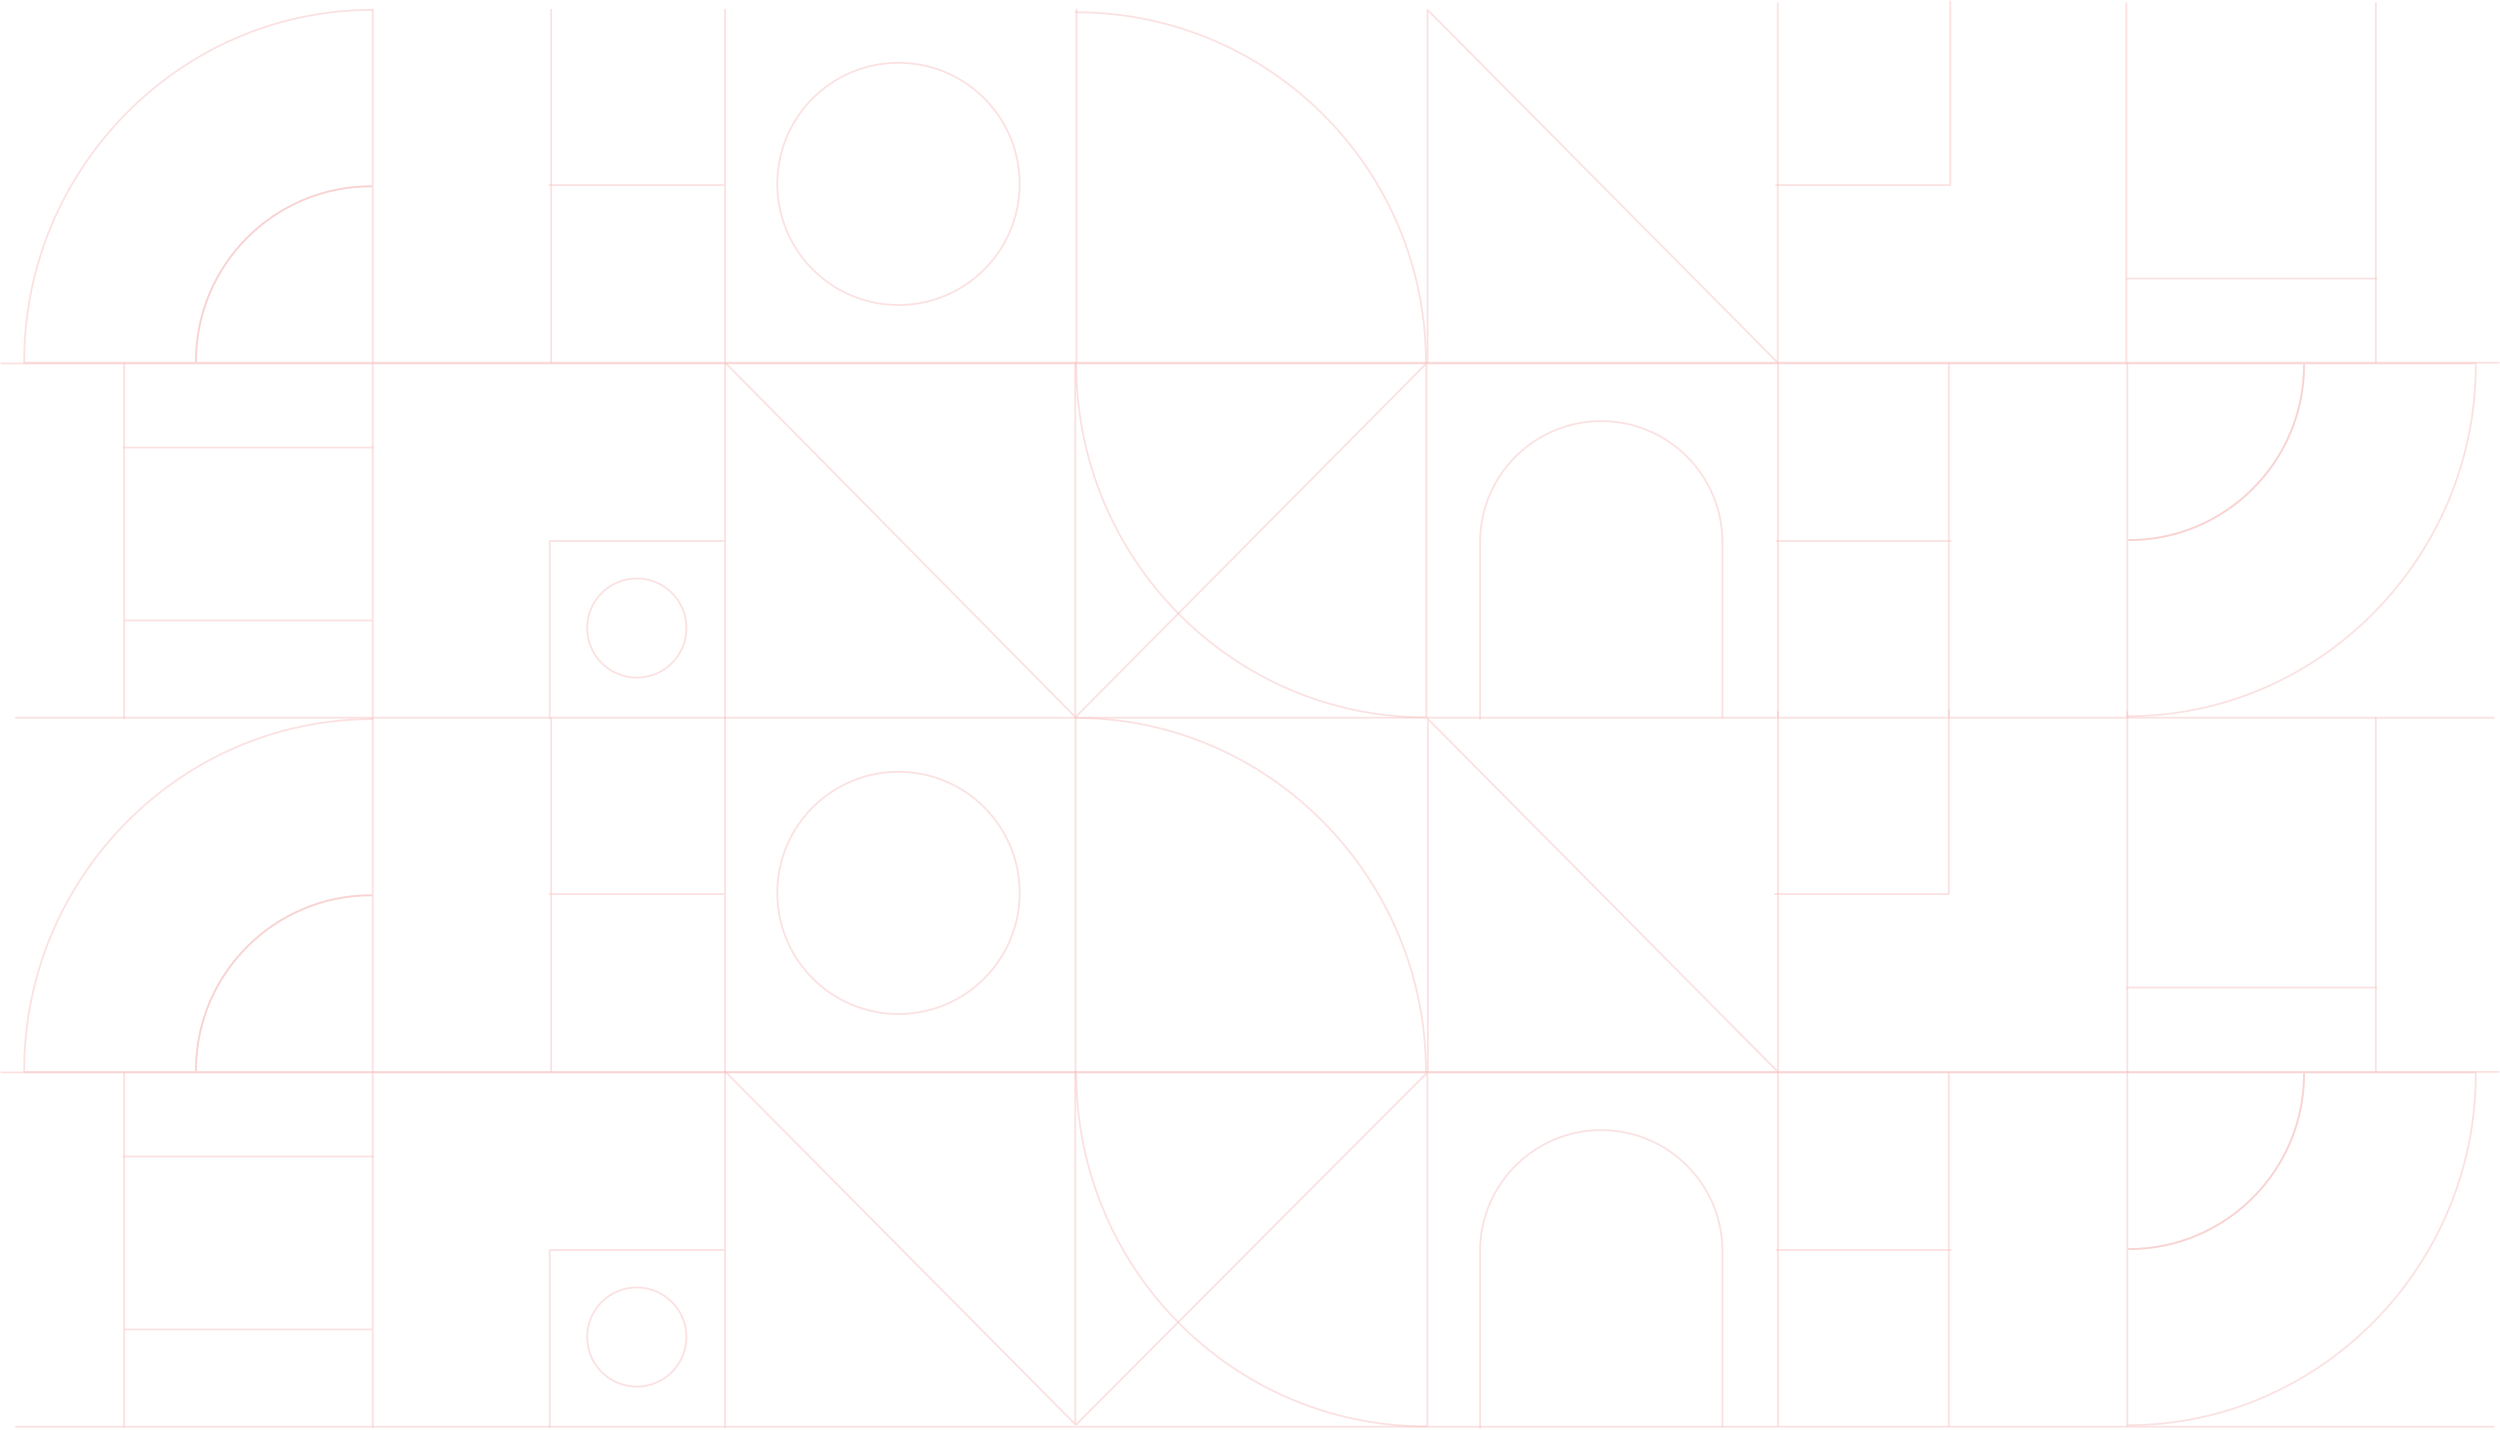 <svg width="1922" height="1099" viewBox="0 0 1922 1099" fill="none" xmlns="http://www.w3.org/2000/svg">
<path d="M18.605 278.853H1911.46H1921" stroke="#F9C5C5" stroke-opacity="0.5" stroke-width="1.4" stroke-miterlimit="10" stroke-linecap="round" stroke-linejoin="round"/>
<path d="M423.733 7.415V278.853" stroke="#F9C5C5" stroke-opacity="0.5" stroke-width="1.4" stroke-miterlimit="10" stroke-linecap="round" stroke-linejoin="round"/>
<path d="M286.552 7.415V278.853" stroke="#F9C5C5" stroke-opacity="0.5" stroke-width="1.4" stroke-miterlimit="10" stroke-linecap="round" stroke-linejoin="round"/>
<path d="M557.431 7.415V278.853" stroke="#F9C5C5" stroke-opacity="0.5" stroke-width="1.4" stroke-miterlimit="10" stroke-linecap="round" stroke-linejoin="round"/>
<path d="M827.578 7.415V278.853" stroke="#F9C5C5" stroke-opacity="0.5" stroke-width="1.4" stroke-miterlimit="10" stroke-linecap="round" stroke-linejoin="round"/>
<path d="M1097.54 278.853V7.598L1366.77 278.853V2.283" stroke="#F9C5C5" stroke-opacity="0.5" stroke-width="1.4" stroke-miterlimit="10" stroke-linecap="round" stroke-linejoin="round"/>
<path d="M1634.72 278.853V2.283" stroke="#F9C5C5" stroke-opacity="0.5" stroke-width="1.4" stroke-miterlimit="10" stroke-linecap="round" stroke-linejoin="round"/>
<path d="M1826.55 278.853V2.283" stroke="#F9C5C5" stroke-opacity="0.5" stroke-width="1.4" stroke-miterlimit="10" stroke-linecap="round" stroke-linejoin="round"/>
<path d="M422.45 142.309H556.147" stroke="#F9C5C5" stroke-opacity="0.5" stroke-width="1.4" stroke-miterlimit="10" stroke-linecap="round" stroke-linejoin="round"/>
<path d="M1365.49 142.309H1499.37V1" stroke="#F9C5C5" stroke-opacity="0.5" stroke-width="1.4" stroke-miterlimit="10" stroke-linecap="round" stroke-linejoin="round"/>
<path d="M150.655 277.753C150.655 203.525 210.993 143.225 285.269 143.225" stroke="#F9C5C5" stroke-opacity="0.5" stroke-width="1.4" stroke-miterlimit="10" stroke-linecap="round" stroke-linejoin="round"/>
<path d="M150.655 277.753C150.655 203.525 210.993 143.225 285.269 143.225" stroke="#F9C5C5" stroke-opacity="0.5" stroke-width="1.4" stroke-miterlimit="10" stroke-linecap="round" stroke-linejoin="round"/>
<path d="M18.605 277.753C18.605 130.029 138.365 7.598 286.184 7.598" stroke="#F9C5C5" stroke-opacity="0.5" stroke-width="1.4" stroke-miterlimit="10" stroke-linecap="round" stroke-linejoin="round"/>
<path d="M690.762 234.499C742.217 234.499 783.929 192.814 783.929 141.392C783.929 89.971 742.217 48.286 690.762 48.286C639.308 48.286 597.596 89.971 597.596 141.392C597.596 192.814 639.308 234.499 690.762 234.499Z" stroke="#F9C5C5" stroke-opacity="0.5" stroke-width="1.4" stroke-miterlimit="10" stroke-linecap="round" stroke-linejoin="round"/>
<path d="M827.027 9.431C975.763 9.431 1096.26 129.846 1096.26 278.486" stroke="#F9C5C5" stroke-opacity="0.5" stroke-width="1.4" stroke-miterlimit="10" stroke-linecap="round" stroke-linejoin="round"/>
<path d="M1826.92 214.155H1635.26" stroke="#F9C5C5" stroke-opacity="0.5" stroke-width="1.4" stroke-miterlimit="10" stroke-linecap="round" stroke-linejoin="round"/>
<path d="M1903.39 279.403H10.537H1" stroke="#F9C5C5" stroke-opacity="0.5" stroke-width="1.4" stroke-miterlimit="10" stroke-linecap="round" stroke-linejoin="round"/>
<path d="M1498.27 551.024V279.403" stroke="#F9C5C5" stroke-opacity="0.5" stroke-width="1.4" stroke-miterlimit="10" stroke-linecap="round" stroke-linejoin="round"/>
<path d="M1635.45 551.024V279.403" stroke="#F9C5C5" stroke-opacity="0.5" stroke-width="1.4" stroke-miterlimit="10" stroke-linecap="round" stroke-linejoin="round"/>
<path d="M1366.95 551.024V279.403" stroke="#F9C5C5" stroke-opacity="0.5" stroke-width="1.4" stroke-miterlimit="10" stroke-linecap="round" stroke-linejoin="round"/>
<path d="M1096.62 551.024V279.403L826.66 551.574" stroke="#F9C5C5" stroke-opacity="0.5" stroke-width="1.4" stroke-miterlimit="10" stroke-linecap="round" stroke-linejoin="round"/>
<path d="M826.66 278.67V551.207L557.431 278.67V552.124" stroke="#F9C5C5" stroke-opacity="0.5" stroke-width="1.4" stroke-miterlimit="10" stroke-linecap="round" stroke-linejoin="round"/>
<path d="M286.552 279.953V552.124" stroke="#F9C5C5" stroke-opacity="0.5" stroke-width="1.4" stroke-miterlimit="10" stroke-linecap="round" stroke-linejoin="round"/>
<path d="M95.451 279.403V552.124" stroke="#F9C5C5" stroke-opacity="0.5" stroke-width="1.4" stroke-miterlimit="10" stroke-linecap="round" stroke-linejoin="round"/>
<path d="M1499.55 415.946H1365.85" stroke="#F9C5C5" stroke-opacity="0.5" stroke-width="1.4" stroke-miterlimit="10" stroke-linecap="round" stroke-linejoin="round"/>
<path d="M556.331 415.946H422.633V552.123" stroke="#F9C5C5" stroke-opacity="0.5" stroke-width="1.4" stroke-miterlimit="10" stroke-linecap="round" stroke-linejoin="round"/>
<path d="M1771.35 280.686C1771.35 354.914 1711.01 415.213 1636.73 415.213" stroke="#F9C5C5" stroke-opacity="0.5" stroke-width="1.4" stroke-miterlimit="10" stroke-linecap="round" stroke-linejoin="round"/>
<path d="M1771.35 280.686C1771.35 354.914 1711.01 415.213 1636.73 415.213" stroke="#F9C5C5" stroke-opacity="0.5" stroke-width="1.4" stroke-miterlimit="10" stroke-linecap="round" stroke-linejoin="round"/>
<path d="M1903.39 280.686C1903.39 428.409 1783.63 550.657 1635.81 550.657" stroke="#F9C5C5" stroke-opacity="0.5" stroke-width="1.4" stroke-miterlimit="10" stroke-linecap="round" stroke-linejoin="round"/>
<path d="M1324.22 551.757V416.863C1324.22 365.544 1282.59 323.756 1231.06 323.756C1179.7 323.756 1137.89 365.361 1137.89 416.863V552.673" stroke="#F9C5C5" stroke-opacity="0.5" stroke-width="1.4" stroke-miterlimit="10" stroke-linecap="round" stroke-linejoin="round"/>
<path d="M489.573 520.966C510.641 520.966 527.72 503.898 527.72 482.844C527.72 461.789 510.641 444.721 489.573 444.721C468.505 444.721 451.426 461.789 451.426 482.844C451.426 503.898 468.505 520.966 489.573 520.966Z" stroke="#F9C5C5" stroke-opacity="0.5" stroke-width="1.4" stroke-miterlimit="10" stroke-linecap="round" stroke-linejoin="round"/>
<path d="M1096.63 551.574C947.889 551.574 827.396 429.876 827.396 279.953" stroke="#F9C5C5" stroke-opacity="0.5" stroke-width="1.4" stroke-miterlimit="10" stroke-linecap="round" stroke-linejoin="round"/>
<path d="M94.899 344.101H286.734" stroke="#F9C5C5" stroke-opacity="0.5" stroke-width="1.4" stroke-miterlimit="10" stroke-linecap="round" stroke-linejoin="round"/>
<path d="M12.188 551.757H1917.15" stroke="#F9C5C5" stroke-opacity="0.5" stroke-width="1.4" stroke-miterlimit="10" stroke-linecap="round" stroke-linejoin="round"/>
<path d="M96 476.979H285.267" stroke="#F9C5C5" stroke-opacity="0.5" stroke-width="1.4" stroke-miterlimit="10" stroke-linecap="round" stroke-linejoin="round"/>
<path d="M18.605 824.112H1911.46H1921" stroke="#F9C5C5" stroke-opacity="0.5" stroke-width="1.4" stroke-miterlimit="10" stroke-linecap="round" stroke-linejoin="round"/>
<path d="M423.733 552.49V824.112" stroke="#F9C5C5" stroke-opacity="0.5" stroke-width="1.4" stroke-miterlimit="10" stroke-linecap="round" stroke-linejoin="round"/>
<path d="M286.552 552.49V824.112" stroke="#F9C5C5" stroke-opacity="0.5" stroke-width="1.4" stroke-miterlimit="10" stroke-linecap="round" stroke-linejoin="round"/>
<path d="M557.431 552.49V824.112" stroke="#F9C5C5" stroke-opacity="0.5" stroke-width="1.4" stroke-miterlimit="10" stroke-linecap="round" stroke-linejoin="round"/>
<path d="M826.845 552.49V824.112" stroke="#F9C5C5" stroke-opacity="0.5" stroke-width="1.4" stroke-miterlimit="10" stroke-linecap="round" stroke-linejoin="round"/>
<path d="M1097.73 824.111V552.673L1366.95 824.111V547.358" stroke="#F9C5C5" stroke-opacity="0.5" stroke-width="1.4" stroke-miterlimit="10" stroke-linecap="round" stroke-linejoin="round"/>
<path d="M1635.45 824.111V547.358" stroke="#F9C5C5" stroke-opacity="0.5" stroke-width="1.4" stroke-miterlimit="10" stroke-linecap="round" stroke-linejoin="round"/>
<path d="M1826.55 824.111V551.757" stroke="#F9C5C5" stroke-opacity="0.5" stroke-width="1.4" stroke-miterlimit="10" stroke-linecap="round" stroke-linejoin="round"/>
<path d="M422.45 687.385H556.147" stroke="#F9C5C5" stroke-opacity="0.5" stroke-width="1.4" stroke-miterlimit="10" stroke-linecap="round" stroke-linejoin="round"/>
<path d="M1364.57 687.385H1498.27V546.076" stroke="#F9C5C5" stroke-opacity="0.5" stroke-width="1.4" stroke-miterlimit="10" stroke-linecap="round" stroke-linejoin="round"/>
<path d="M150.655 822.828C150.655 748.6 210.993 688.3 285.269 688.3" stroke="#F9C5C5" stroke-opacity="0.5" stroke-width="1.4" stroke-miterlimit="10" stroke-linecap="round" stroke-linejoin="round"/>
<path d="M150.655 822.828C150.655 748.6 210.993 688.3 285.269 688.3" stroke="#F9C5C5" stroke-opacity="0.5" stroke-width="1.4" stroke-miterlimit="10" stroke-linecap="round" stroke-linejoin="round"/>
<path d="M18.605 822.829C18.605 675.105 138.365 552.857 286.184 552.857" stroke="#F9C5C5" stroke-opacity="0.5" stroke-width="1.4" stroke-miterlimit="10" stroke-linecap="round" stroke-linejoin="round"/>
<path d="M690.762 779.575C742.217 779.575 783.929 737.889 783.929 686.468C783.929 635.047 742.217 593.362 690.762 593.362C639.308 593.362 597.596 635.047 597.596 686.468C597.596 737.889 639.308 779.575 690.762 779.575Z" stroke="#F9C5C5" stroke-opacity="0.5" stroke-width="1.4" stroke-miterlimit="10" stroke-linecap="round" stroke-linejoin="round"/>
<path d="M827.027 551.94C975.763 551.94 1096.26 674.921 1096.26 823.562" stroke="#F9C5C5" stroke-opacity="0.5" stroke-width="1.4" stroke-miterlimit="10" stroke-linecap="round" stroke-linejoin="round"/>
<path d="M1826.92 759.231H1635.26" stroke="#F9C5C5" stroke-opacity="0.5" stroke-width="1.4" stroke-miterlimit="10" stroke-linecap="round" stroke-linejoin="round"/>
<path d="M1903.39 824.478H10.537H1" stroke="#F9C5C5" stroke-opacity="0.5" stroke-width="1.4" stroke-miterlimit="10" stroke-linecap="round" stroke-linejoin="round"/>
<path d="M1498.27 1096.1V824.478" stroke="#F9C5C5" stroke-opacity="0.5" stroke-width="1.4" stroke-miterlimit="10" stroke-linecap="round" stroke-linejoin="round"/>
<path d="M1635.45 1096.1V824.478" stroke="#F9C5C5" stroke-opacity="0.5" stroke-width="1.4" stroke-miterlimit="10" stroke-linecap="round" stroke-linejoin="round"/>
<path d="M1366.95 1096.1V824.478" stroke="#F9C5C5" stroke-opacity="0.5" stroke-width="1.4" stroke-miterlimit="10" stroke-linecap="round" stroke-linejoin="round"/>
<path d="M1097.36 1096.1V824.478L827.578 1095" stroke="#F9C5C5" stroke-opacity="0.5" stroke-width="1.4" stroke-miterlimit="10" stroke-linecap="round" stroke-linejoin="round"/>
<path d="M826.66 823.745V1095L557.431 823.745V1097.2" stroke="#F9C5C5" stroke-opacity="0.5" stroke-width="1.4" stroke-miterlimit="10" stroke-linecap="round" stroke-linejoin="round"/>
<path d="M286.552 825.028V1097.2" stroke="#F9C5C5" stroke-opacity="0.5" stroke-width="1.4" stroke-miterlimit="10" stroke-linecap="round" stroke-linejoin="round"/>
<path d="M95.451 824.478V1097.2" stroke="#F9C5C5" stroke-opacity="0.5" stroke-width="1.4" stroke-miterlimit="10" stroke-linecap="round" stroke-linejoin="round"/>
<path d="M1499.55 961.022H1365.85" stroke="#F9C5C5" stroke-opacity="0.5" stroke-width="1.4" stroke-miterlimit="10" stroke-linecap="round" stroke-linejoin="round"/>
<path d="M556.331 961.022H422.633V1097.2" stroke="#F9C5C5" stroke-opacity="0.5" stroke-width="1.4" stroke-miterlimit="10" stroke-linecap="round" stroke-linejoin="round"/>
<path d="M1771.35 825.761C1771.35 899.99 1711.01 960.289 1636.73 960.289" stroke="#F9C5C5" stroke-opacity="0.5" stroke-width="1.4" stroke-miterlimit="10" stroke-linecap="round" stroke-linejoin="round"/>
<path d="M1771.35 825.761C1771.35 899.99 1711.01 960.289 1636.73 960.289" stroke="#F9C5C5" stroke-opacity="0.5" stroke-width="1.4" stroke-miterlimit="10" stroke-linecap="round" stroke-linejoin="round"/>
<path d="M1903.39 825.761C1903.39 973.485 1783.63 1095.73 1635.81 1095.73" stroke="#F9C5C5" stroke-opacity="0.5" stroke-width="1.4" stroke-miterlimit="10" stroke-linecap="round" stroke-linejoin="round"/>
<path d="M1324.22 1096.83V961.938C1324.22 910.62 1282.59 868.832 1231.06 868.832C1179.7 868.832 1137.89 910.436 1137.89 961.938V1097.75" stroke="#F9C5C5" stroke-opacity="0.5" stroke-width="1.4" stroke-miterlimit="10" stroke-linecap="round" stroke-linejoin="round"/>
<path d="M489.573 1066.04C510.641 1066.04 527.72 1048.97 527.72 1027.92C527.72 1006.87 510.641 989.797 489.573 989.797C468.505 989.797 451.426 1006.87 451.426 1027.92C451.426 1048.97 468.505 1066.04 489.573 1066.04Z" stroke="#F9C5C5" stroke-opacity="0.5" stroke-width="1.4" stroke-miterlimit="10" stroke-linecap="round" stroke-linejoin="round"/>
<path d="M1096.63 1096.65C947.889 1096.65 827.396 974.951 827.396 825.028" stroke="#F9C5C5" stroke-opacity="0.5" stroke-width="1.4" stroke-miterlimit="10" stroke-linecap="round" stroke-linejoin="round"/>
<path d="M94.899 889.176H286.734" stroke="#F9C5C5" stroke-opacity="0.5" stroke-width="1.4" stroke-miterlimit="10" stroke-linecap="round" stroke-linejoin="round"/>
<path d="M12.188 1096.83H1917.15" stroke="#F9C5C5" stroke-opacity="0.5" stroke-width="1.4" stroke-miterlimit="10" stroke-linecap="round" stroke-linejoin="round"/>
<path d="M96 1022.05H285.267" stroke="#F9C5C5" stroke-opacity="0.5" stroke-width="1.4" stroke-miterlimit="10" stroke-linecap="round" stroke-linejoin="round"/>
</svg>
